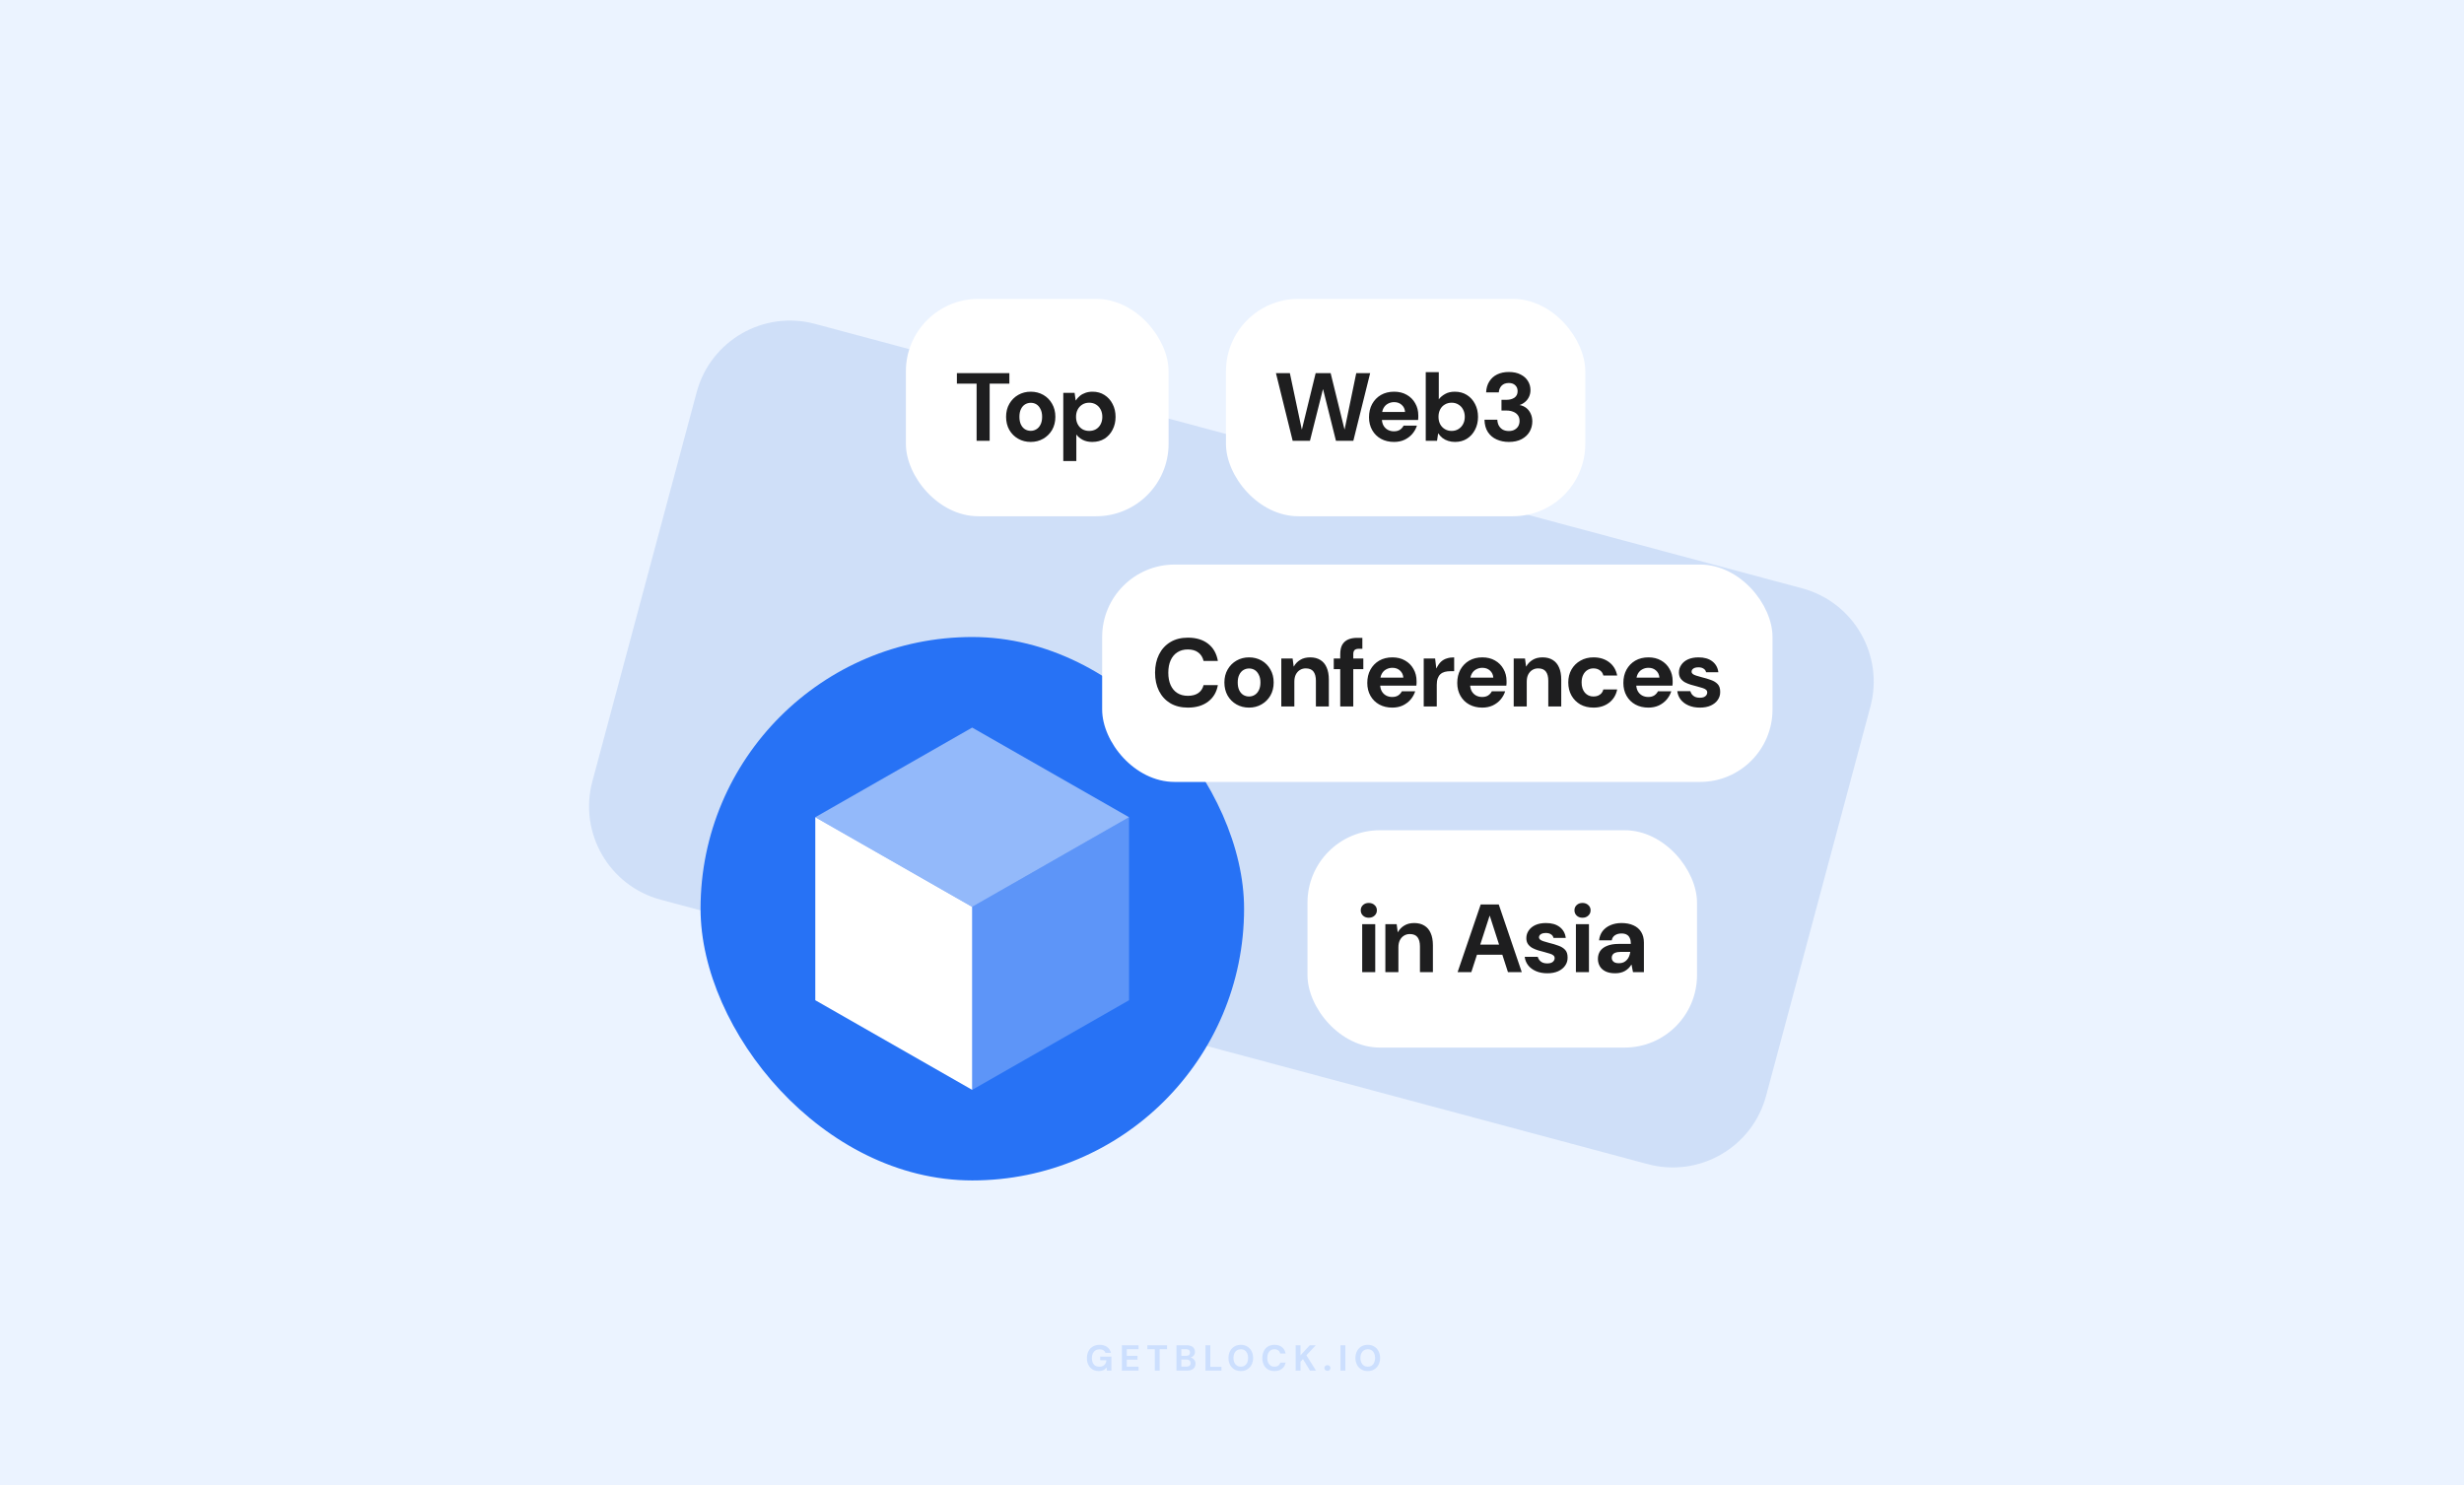<svg width="816" height="492" viewBox="0 0 816 492" fill="none" xmlns="http://www.w3.org/2000/svg">
<rect width="816" height="492" fill="#EBF3FF"/>
<path d="M230.718 129.91C235.292 112.839 252.839 102.708 269.91 107.282L596.791 194.87C613.862 199.444 623.992 216.991 619.418 234.062L584.876 362.976C580.302 380.046 562.755 390.177 545.684 385.603L218.803 298.015C201.732 293.441 191.601 275.895 196.175 258.824L230.718 129.91Z" fill="#CFDFF8"/>
<path opacity="0.16" d="M363.914 454.144C363.122 454.144 362.426 453.968 361.826 453.616C361.234 453.256 360.774 452.756 360.446 452.116C360.118 451.468 359.954 450.716 359.954 449.86C359.954 448.996 360.122 448.236 360.458 447.58C360.794 446.916 361.278 446.396 361.91 446.02C362.55 445.644 363.306 445.456 364.178 445.456C365.17 445.456 365.99 445.692 366.638 446.164C367.294 446.636 367.714 447.292 367.898 448.132H366.098C365.978 447.764 365.754 447.476 365.426 447.268C365.098 447.052 364.678 446.944 364.166 446.944C363.622 446.944 363.158 447.064 362.774 447.304C362.39 447.544 362.098 447.88 361.898 448.312C361.698 448.744 361.598 449.26 361.598 449.86C361.598 450.468 361.698 450.984 361.898 451.408C362.098 451.832 362.382 452.156 362.75 452.38C363.126 452.596 363.566 452.704 364.07 452.704C364.806 452.704 365.362 452.508 365.738 452.116C366.122 451.716 366.35 451.2 366.422 450.568H364.358V449.356H368.054V454H366.566L366.434 452.932C366.258 453.196 366.05 453.42 365.81 453.604C365.578 453.78 365.306 453.912 364.994 454C364.682 454.096 364.322 454.144 363.914 454.144ZM371.537 454V445.6H377.057V446.908H373.157V449.104H376.697V450.364H373.157V452.692H377.057V454H371.537ZM382.432 454V446.908H379.972V445.6H386.488V446.908H384.04V454H382.432ZM389.604 454V445.6H393.048C393.632 445.6 394.124 445.692 394.524 445.876C394.924 446.06 395.224 446.316 395.424 446.644C395.632 446.964 395.736 447.336 395.736 447.76C395.736 448.184 395.644 448.54 395.46 448.828C395.276 449.116 395.032 449.34 394.728 449.5C394.432 449.652 394.104 449.74 393.744 449.764L393.936 449.632C394.32 449.648 394.66 449.752 394.956 449.944C395.26 450.128 395.496 450.376 395.664 450.688C395.84 451 395.928 451.34 395.928 451.708C395.928 452.156 395.82 452.552 395.604 452.896C395.388 453.24 395.076 453.512 394.668 453.712C394.26 453.904 393.76 454 393.168 454H389.604ZM391.224 452.68H392.904C393.344 452.68 393.684 452.58 393.924 452.38C394.164 452.18 394.284 451.892 394.284 451.516C394.284 451.14 394.16 450.848 393.912 450.64C393.664 450.424 393.32 450.316 392.88 450.316H391.224V452.68ZM391.224 449.104H392.784C393.208 449.104 393.532 449.008 393.756 448.816C393.98 448.624 394.092 448.352 394.092 448C394.092 447.656 393.98 447.388 393.756 447.196C393.532 446.996 393.204 446.896 392.772 446.896H391.224V449.104ZM399.211 454V445.6H400.831V452.74H404.515V454H399.211ZM410.912 454.144C410.104 454.144 409.392 453.96 408.776 453.592C408.168 453.224 407.692 452.716 407.348 452.068C407.004 451.412 406.832 450.656 406.832 449.8C406.832 448.944 407.004 448.192 407.348 447.544C407.692 446.888 408.168 446.376 408.776 446.008C409.392 445.64 410.104 445.456 410.912 445.456C411.72 445.456 412.428 445.64 413.036 446.008C413.652 446.376 414.132 446.888 414.476 447.544C414.82 448.192 414.992 448.944 414.992 449.8C414.992 450.656 414.82 451.412 414.476 452.068C414.132 452.716 413.652 453.224 413.036 453.592C412.428 453.96 411.72 454.144 410.912 454.144ZM410.912 452.692C411.408 452.692 411.836 452.576 412.196 452.344C412.564 452.104 412.844 451.768 413.036 451.336C413.236 450.904 413.336 450.392 413.336 449.8C413.336 449.2 413.236 448.688 413.036 448.264C412.844 447.832 412.564 447.5 412.196 447.268C411.836 447.036 411.408 446.92 410.912 446.92C410.424 446.92 409.996 447.036 409.628 447.268C409.26 447.5 408.976 447.832 408.776 448.264C408.576 448.688 408.476 449.2 408.476 449.8C408.476 450.392 408.576 450.904 408.776 451.336C408.976 451.768 409.26 452.104 409.628 452.344C409.996 452.576 410.424 452.692 410.912 452.692ZM422.053 454.144C421.221 454.144 420.505 453.964 419.905 453.604C419.305 453.236 418.845 452.728 418.525 452.08C418.205 451.424 418.045 450.668 418.045 449.812C418.045 448.956 418.205 448.2 418.525 447.544C418.845 446.888 419.305 446.376 419.905 446.008C420.505 445.64 421.221 445.456 422.053 445.456C423.069 445.456 423.897 445.708 424.537 446.212C425.185 446.716 425.589 447.428 425.749 448.348H423.985C423.881 447.9 423.665 447.552 423.337 447.304C423.009 447.048 422.577 446.92 422.041 446.92C421.553 446.92 421.133 447.04 420.781 447.28C420.429 447.512 420.157 447.844 419.965 448.276C419.781 448.7 419.689 449.212 419.689 449.812C419.689 450.404 419.781 450.916 419.965 451.348C420.157 451.78 420.429 452.112 420.781 452.344C421.133 452.576 421.553 452.692 422.041 452.692C422.577 452.692 423.005 452.576 423.325 452.344C423.653 452.104 423.873 451.772 423.985 451.348H425.749C425.589 452.22 425.185 452.904 424.537 453.4C423.897 453.896 423.069 454.144 422.053 454.144ZM429.077 454V445.6H430.697V448.924L433.733 445.6H435.737L432.641 448.924L435.821 454H433.841L431.489 450.184L430.697 451.024V454H429.077ZM439.603 454.06C439.307 454.06 439.063 453.972 438.871 453.796C438.687 453.612 438.595 453.388 438.595 453.124C438.595 452.86 438.687 452.64 438.871 452.464C439.063 452.28 439.307 452.188 439.603 452.188C439.899 452.188 440.139 452.28 440.323 452.464C440.507 452.64 440.599 452.86 440.599 453.124C440.599 453.388 440.507 453.612 440.323 453.796C440.139 453.972 439.899 454.06 439.603 454.06ZM443.921 454V445.6H445.541V454H443.921ZM452.961 454.144C452.153 454.144 451.441 453.96 450.825 453.592C450.217 453.224 449.741 452.716 449.397 452.068C449.053 451.412 448.881 450.656 448.881 449.8C448.881 448.944 449.053 448.192 449.397 447.544C449.741 446.888 450.217 446.376 450.825 446.008C451.441 445.64 452.153 445.456 452.961 445.456C453.769 445.456 454.477 445.64 455.085 446.008C455.701 446.376 456.181 446.888 456.525 447.544C456.869 448.192 457.041 448.944 457.041 449.8C457.041 450.656 456.869 451.412 456.525 452.068C456.181 452.716 455.701 453.224 455.085 453.592C454.477 453.96 453.769 454.144 452.961 454.144ZM452.961 452.692C453.457 452.692 453.885 452.576 454.245 452.344C454.613 452.104 454.893 451.768 455.085 451.336C455.285 450.904 455.385 450.392 455.385 449.8C455.385 449.2 455.285 448.688 455.085 448.264C454.893 447.832 454.613 447.5 454.245 447.268C453.885 447.036 453.457 446.92 452.961 446.92C452.473 446.92 452.045 447.036 451.677 447.268C451.309 447.5 451.025 447.832 450.825 448.264C450.625 448.688 450.525 449.2 450.525 449.8C450.525 450.392 450.625 450.904 450.825 451.336C451.025 451.768 451.309 452.104 451.677 452.344C452.045 452.576 452.473 452.692 452.961 452.692Z" fill="#2772F5"/>
<rect x="300" y="99" width="87" height="72" rx="24" fill="white"/>
<path d="M323.422 146V127.088H316.894V123.6H334.27V127.088H327.742V146H323.422ZM341.344 146.384C339.808 146.384 338.421 146.032 337.184 145.328C335.947 144.624 334.965 143.643 334.24 142.384C333.536 141.125 333.184 139.685 333.184 138.064C333.184 136.421 333.547 134.981 334.272 133.744C334.997 132.485 335.979 131.504 337.216 130.8C338.453 130.096 339.829 129.744 341.344 129.744C342.88 129.744 344.267 130.096 345.504 130.8C346.741 131.504 347.712 132.485 348.416 133.744C349.141 134.981 349.504 136.421 349.504 138.064C349.504 139.707 349.141 141.157 348.416 142.416C347.691 143.653 346.709 144.624 345.472 145.328C344.256 146.032 342.88 146.384 341.344 146.384ZM341.344 142.704C342.027 142.704 342.645 142.533 343.2 142.192C343.776 141.851 344.235 141.339 344.576 140.656C344.939 139.952 345.12 139.088 345.12 138.064C345.12 137.04 344.939 136.187 344.576 135.504C344.235 134.8 343.787 134.277 343.232 133.936C342.677 133.595 342.059 133.424 341.376 133.424C340.693 133.424 340.064 133.595 339.488 133.936C338.912 134.277 338.453 134.8 338.112 135.504C337.771 136.187 337.6 137.04 337.6 138.064C337.6 139.088 337.771 139.952 338.112 140.656C338.453 141.339 338.901 141.851 339.456 142.192C340.032 142.533 340.661 142.704 341.344 142.704ZM352.127 152.72V130.128H355.871L356.223 132.624H356.287C356.65 132.069 357.087 131.579 357.599 131.152C358.133 130.704 358.751 130.363 359.455 130.128C360.159 129.872 360.949 129.744 361.823 129.744C363.317 129.744 364.629 130.107 365.759 130.832C366.911 131.557 367.807 132.549 368.447 133.808C369.109 135.045 369.439 136.475 369.439 138.096C369.439 139.675 369.109 141.093 368.447 142.352C367.807 143.611 366.911 144.603 365.759 145.328C364.607 146.032 363.263 146.384 361.727 146.384C360.533 146.384 359.487 146.16 358.591 145.712C357.695 145.243 356.981 144.645 356.447 143.92V152.72H352.127ZM360.703 142.736C361.557 142.736 362.314 142.544 362.975 142.16C363.637 141.755 364.149 141.2 364.511 140.496C364.874 139.792 365.055 138.992 365.055 138.096C365.055 137.179 364.874 136.368 364.511 135.664C364.149 134.96 363.637 134.405 362.975 134C362.314 133.595 361.557 133.392 360.703 133.392C359.85 133.392 359.093 133.595 358.431 134C357.77 134.405 357.258 134.96 356.895 135.664C356.533 136.347 356.351 137.147 356.351 138.064C356.351 138.981 356.533 139.792 356.895 140.496C357.258 141.2 357.77 141.755 358.431 142.16C359.093 142.544 359.85 142.736 360.703 142.736Z" fill="#1E1E1F"/>
<rect x="406" y="99" width="119" height="72" rx="24" fill="white"/>
<path d="M428.09 146L422.554 123.6H427.162L431.098 142.192H431.162L435.706 123.6H440.666L445.242 142.192H445.306L449.146 123.6H453.754L448.186 146H442.426L438.17 128.976H438.106L433.818 146H428.09ZM461.663 146.384C460.042 146.384 458.602 146.043 457.343 145.36C456.106 144.677 455.135 143.717 454.431 142.48C453.727 141.243 453.375 139.824 453.375 138.224C453.375 136.56 453.717 135.099 454.399 133.84C455.103 132.56 456.074 131.557 457.311 130.832C458.57 130.107 460.031 129.744 461.695 129.744C463.274 129.744 464.661 130.085 465.855 130.768C467.071 131.451 468.01 132.389 468.671 133.584C469.354 134.757 469.695 136.091 469.695 137.584C469.695 137.797 469.695 138.043 469.695 138.32C469.695 138.576 469.674 138.843 469.631 139.12H456.447V136.464H465.311C465.247 135.483 464.874 134.693 464.191 134.096C463.53 133.499 462.698 133.2 461.695 133.2C460.949 133.2 460.266 133.371 459.647 133.712C459.029 134.032 458.538 134.523 458.175 135.184C457.813 135.845 457.631 136.688 457.631 137.712V138.64C457.631 139.515 457.802 140.272 458.143 140.912C458.485 141.531 458.954 142.011 459.551 142.352C460.17 142.693 460.863 142.864 461.631 142.864C462.421 142.864 463.082 142.693 463.615 142.352C464.149 141.989 464.554 141.531 464.831 140.976H469.247C468.927 141.979 468.415 142.896 467.711 143.728C467.007 144.539 466.143 145.189 465.119 145.68C464.095 146.149 462.943 146.384 461.663 146.384ZM481.858 146.384C481.026 146.384 480.258 146.267 479.554 146.032C478.872 145.819 478.253 145.499 477.698 145.072C477.165 144.645 476.706 144.144 476.322 143.568H476.258L475.906 146H472.162V123.28H476.482V132.272C476.994 131.589 477.688 131.003 478.562 130.512C479.437 130 480.514 129.744 481.794 129.744C483.309 129.744 484.642 130.107 485.794 130.832C486.946 131.557 487.842 132.549 488.482 133.808C489.144 135.045 489.474 136.475 489.474 138.096C489.474 139.675 489.144 141.093 488.482 142.352C487.842 143.611 486.946 144.603 485.794 145.328C484.664 146.032 483.352 146.384 481.858 146.384ZM480.738 142.736C481.592 142.736 482.338 142.533 482.978 142.128C483.64 141.723 484.152 141.179 484.514 140.496C484.898 139.792 485.09 138.981 485.09 138.064C485.09 137.147 484.898 136.336 484.514 135.632C484.152 134.928 483.64 134.384 482.978 134C482.338 133.595 481.592 133.392 480.738 133.392C479.885 133.392 479.128 133.595 478.466 134C477.805 134.384 477.293 134.928 476.93 135.632C476.568 136.336 476.386 137.147 476.386 138.064C476.386 138.981 476.568 139.792 476.93 140.496C477.293 141.179 477.805 141.723 478.466 142.128C479.128 142.533 479.885 142.736 480.738 142.736ZM499.677 146.384C498.226 146.384 496.893 146.117 495.677 145.584C494.461 145.051 493.49 144.24 492.765 143.152C492.039 142.064 491.655 140.688 491.613 139.024H495.869C495.89 139.728 496.05 140.368 496.349 140.944C496.647 141.499 497.074 141.947 497.629 142.288C498.205 142.608 498.887 142.768 499.677 142.768C500.445 142.768 501.085 142.619 501.597 142.32C502.13 142.021 502.535 141.627 502.812 141.136C503.09 140.645 503.229 140.08 503.229 139.44C503.229 138.672 503.047 138.043 502.684 137.552C502.322 137.04 501.81 136.656 501.149 136.4C500.509 136.123 499.762 135.984 498.908 135.984H497.244V132.432H498.908C499.954 132.432 500.828 132.197 501.533 131.728C502.237 131.237 502.588 130.512 502.588 129.552C502.588 128.741 502.322 128.091 501.788 127.6C501.277 127.109 500.573 126.864 499.677 126.864C498.653 126.864 497.853 127.163 497.277 127.76C496.722 128.357 496.413 129.093 496.349 129.968H492.157C492.221 128.56 492.573 127.355 493.213 126.352C493.853 125.328 494.727 124.549 495.837 124.016C496.946 123.483 498.226 123.216 499.677 123.216C501.213 123.216 502.514 123.493 503.581 124.048C504.647 124.581 505.458 125.307 506.012 126.224C506.567 127.12 506.845 128.112 506.845 129.2C506.845 130.053 506.674 130.821 506.332 131.504C506.012 132.165 505.575 132.72 505.021 133.168C504.487 133.616 503.89 133.947 503.229 134.16C504.061 134.309 504.797 134.629 505.437 135.12C506.077 135.611 506.567 136.24 506.908 137.008C507.271 137.755 507.453 138.619 507.453 139.6C507.453 140.816 507.154 141.947 506.557 142.992C505.959 144.016 505.085 144.837 503.932 145.456C502.781 146.075 501.362 146.384 499.677 146.384Z" fill="#1E1E1F"/>
<rect x="232" y="211" width="180" height="180" rx="90" fill="#2772F5"/>
<path d="M321.951 300.383V361L270 331.31V270.693L321.951 300.383Z" fill="white"/>
<path opacity="0.25" d="M321.953 300.383L373.904 270.693V331.31L321.953 361V300.383Z" fill="white"/>
<path opacity="0.5" d="M321.951 241L373.902 270.69L321.951 300.38L270 270.69L321.951 241Z" fill="white"/>
<rect x="365" y="187" width="222" height="72" rx="24" fill="white"/>
<path d="M393.401 234.384C391.161 234.384 389.219 233.904 387.577 232.944C385.955 231.963 384.707 230.608 383.833 228.88C382.958 227.131 382.521 225.115 382.521 222.832C382.521 220.549 382.958 218.533 383.833 216.784C384.707 215.035 385.955 213.669 387.577 212.688C389.198 211.707 391.139 211.216 393.401 211.216C396.131 211.216 398.361 211.888 400.089 213.232C401.817 214.576 402.894 216.475 403.321 218.928H398.585C398.307 217.733 397.731 216.805 396.857 216.144C395.982 215.461 394.819 215.12 393.369 215.12C392.025 215.12 390.862 215.44 389.881 216.08C388.921 216.699 388.185 217.584 387.673 218.736C387.161 219.888 386.905 221.253 386.905 222.832C386.905 224.411 387.161 225.776 387.673 226.928C388.185 228.059 388.921 228.933 389.881 229.552C390.862 230.171 392.025 230.48 393.369 230.48C394.819 230.48 395.982 230.171 396.857 229.552C397.731 228.933 398.307 228.059 398.585 226.928H403.321C402.915 229.253 401.838 231.077 400.089 232.4C398.361 233.723 396.131 234.384 393.401 234.384ZM413.64 234.384C412.104 234.384 410.717 234.032 409.48 233.328C408.242 232.624 407.261 231.643 406.536 230.384C405.832 229.125 405.48 227.685 405.48 226.064C405.48 224.421 405.842 222.981 406.568 221.744C407.293 220.485 408.274 219.504 409.512 218.8C410.749 218.096 412.125 217.744 413.64 217.744C415.176 217.744 416.562 218.096 417.8 218.8C419.037 219.504 420.008 220.485 420.712 221.744C421.437 222.981 421.8 224.421 421.8 226.064C421.8 227.707 421.437 229.157 420.712 230.416C419.986 231.653 419.005 232.624 417.768 233.328C416.552 234.032 415.176 234.384 413.64 234.384ZM413.64 230.704C414.322 230.704 414.941 230.533 415.496 230.192C416.072 229.851 416.53 229.339 416.872 228.656C417.234 227.952 417.416 227.088 417.416 226.064C417.416 225.04 417.234 224.187 416.872 223.504C416.53 222.8 416.082 222.277 415.528 221.936C414.973 221.595 414.354 221.424 413.672 221.424C412.989 221.424 412.36 221.595 411.784 221.936C411.208 222.277 410.749 222.8 410.408 223.504C410.066 224.187 409.896 225.04 409.896 226.064C409.896 227.088 410.066 227.952 410.408 228.656C410.749 229.339 411.197 229.851 411.752 230.192C412.328 230.533 412.957 230.704 413.64 230.704ZM424.327 234V218.128H428.071L428.423 220.752H428.487C428.999 219.835 429.703 219.109 430.599 218.576C431.495 218.021 432.594 217.744 433.895 217.744C435.218 217.744 436.338 218.032 437.255 218.608C438.172 219.163 438.866 219.984 439.335 221.072C439.826 222.16 440.071 223.504 440.071 225.104V234H435.783V225.488C435.783 224.165 435.516 223.152 434.983 222.448C434.45 221.744 433.596 221.392 432.423 221.392C431.698 221.392 431.047 221.573 430.471 221.936C429.916 222.277 429.468 222.779 429.127 223.44C428.807 224.08 428.647 224.869 428.647 225.808V234H424.327ZM443.842 234V216.752C443.842 215.408 444.066 214.341 444.514 213.552C444.983 212.763 445.634 212.187 446.466 211.824C447.298 211.461 448.279 211.28 449.41 211.28H451.17V214.896H450.05C449.389 214.896 448.909 215.035 448.61 215.312C448.311 215.589 448.162 216.059 448.162 216.72V234H443.842ZM441.698 221.648V218.128H451.49V221.648H441.698ZM461.089 234.384C459.468 234.384 458.028 234.043 456.769 233.36C455.532 232.677 454.561 231.717 453.857 230.48C453.153 229.243 452.801 227.824 452.801 226.224C452.801 224.56 453.142 223.099 453.825 221.84C454.529 220.56 455.5 219.557 456.737 218.832C457.996 218.107 459.457 217.744 461.121 217.744C462.7 217.744 464.086 218.085 465.281 218.768C466.497 219.451 467.436 220.389 468.097 221.584C468.78 222.757 469.121 224.091 469.121 225.584C469.121 225.797 469.121 226.043 469.121 226.32C469.121 226.576 469.1 226.843 469.057 227.12H455.873V224.464H464.737C464.673 223.483 464.3 222.693 463.617 222.096C462.956 221.499 462.124 221.2 461.121 221.2C460.374 221.2 459.692 221.371 459.073 221.712C458.454 222.032 457.964 222.523 457.601 223.184C457.238 223.845 457.057 224.688 457.057 225.712V226.64C457.057 227.515 457.228 228.272 457.569 228.912C457.91 229.531 458.38 230.011 458.977 230.352C459.596 230.693 460.289 230.864 461.057 230.864C461.846 230.864 462.508 230.693 463.041 230.352C463.574 229.989 463.98 229.531 464.257 228.976H468.673C468.353 229.979 467.841 230.896 467.137 231.728C466.433 232.539 465.569 233.189 464.545 233.68C463.521 234.149 462.369 234.384 461.089 234.384ZM471.492 234V218.128H475.268L475.652 221.36H475.716C476.143 220.464 476.633 219.749 477.188 219.216C477.764 218.683 478.415 218.309 479.14 218.096C479.865 217.861 480.676 217.744 481.572 217.744V222.32H480.388C479.684 222.32 479.044 222.395 478.468 222.544C477.913 222.693 477.433 222.949 477.028 223.312C476.644 223.653 476.345 224.112 476.132 224.688C475.919 225.264 475.812 225.979 475.812 226.832V234H471.492ZM490.886 234.384C489.265 234.384 487.825 234.043 486.566 233.36C485.329 232.677 484.358 231.717 483.654 230.48C482.95 229.243 482.598 227.824 482.598 226.224C482.598 224.56 482.94 223.099 483.622 221.84C484.326 220.56 485.297 219.557 486.534 218.832C487.793 218.107 489.254 217.744 490.918 217.744C492.497 217.744 493.884 218.085 495.078 218.768C496.294 219.451 497.233 220.389 497.894 221.584C498.577 222.757 498.918 224.091 498.918 225.584C498.918 225.797 498.918 226.043 498.918 226.32C498.918 226.576 498.897 226.843 498.854 227.12H485.67V224.464H494.534C494.47 223.483 494.097 222.693 493.414 222.096C492.753 221.499 491.921 221.2 490.918 221.2C490.172 221.2 489.489 221.371 488.87 221.712C488.252 222.032 487.761 222.523 487.398 223.184C487.036 223.845 486.854 224.688 486.854 225.712V226.64C486.854 227.515 487.025 228.272 487.366 228.912C487.708 229.531 488.177 230.011 488.774 230.352C489.393 230.693 490.086 230.864 490.854 230.864C491.644 230.864 492.305 230.693 492.838 230.352C493.372 229.989 493.777 229.531 494.054 228.976H498.47C498.15 229.979 497.638 230.896 496.934 231.728C496.23 232.539 495.366 233.189 494.342 233.68C493.318 234.149 492.166 234.384 490.886 234.384ZM501.29 234V218.128H505.034L505.386 220.752H505.45C505.962 219.835 506.666 219.109 507.562 218.576C508.458 218.021 509.556 217.744 510.858 217.744C512.18 217.744 513.3 218.032 514.218 218.608C515.135 219.163 515.828 219.984 516.298 221.072C516.788 222.16 517.034 223.504 517.034 225.104V234H512.746V225.488C512.746 224.165 512.479 223.152 511.946 222.448C511.412 221.744 510.559 221.392 509.386 221.392C508.66 221.392 508.01 221.573 507.434 221.936C506.879 222.277 506.431 222.779 506.09 223.44C505.77 224.08 505.61 224.869 505.61 225.808V234H501.29ZM527.717 234.384C526.053 234.384 524.591 234.032 523.333 233.328C522.095 232.603 521.125 231.621 520.421 230.384C519.717 229.125 519.365 227.685 519.365 226.064C519.365 224.443 519.717 223.013 520.421 221.776C521.146 220.517 522.138 219.536 523.397 218.832C524.655 218.107 526.095 217.744 527.717 217.744C529.765 217.744 531.493 218.277 532.901 219.344C534.309 220.411 535.194 221.883 535.557 223.76H530.981C530.81 223.013 530.426 222.437 529.829 222.032C529.231 221.605 528.517 221.392 527.685 221.392C526.938 221.392 526.266 221.584 525.669 221.968C525.093 222.331 524.634 222.864 524.293 223.568C523.951 224.251 523.781 225.083 523.781 226.064C523.781 226.789 523.877 227.44 524.069 228.016C524.261 228.571 524.527 229.051 524.869 229.456C525.231 229.861 525.647 230.171 526.117 230.384C526.586 230.597 527.109 230.704 527.685 230.704C528.239 230.704 528.741 230.619 529.189 230.448C529.637 230.256 530.021 229.989 530.341 229.648C530.661 229.285 530.874 228.859 530.981 228.368H535.557C535.194 230.203 534.309 231.664 532.901 232.752C531.493 233.84 529.765 234.384 527.717 234.384ZM545.895 234.384C544.274 234.384 542.834 234.043 541.575 233.36C540.338 232.677 539.367 231.717 538.663 230.48C537.959 229.243 537.607 227.824 537.607 226.224C537.607 224.56 537.948 223.099 538.631 221.84C539.335 220.56 540.306 219.557 541.543 218.832C542.802 218.107 544.263 217.744 545.927 217.744C547.506 217.744 548.892 218.085 550.087 218.768C551.303 219.451 552.242 220.389 552.903 221.584C553.586 222.757 553.927 224.091 553.927 225.584C553.927 225.797 553.927 226.043 553.927 226.32C553.927 226.576 553.906 226.843 553.863 227.12H540.679V224.464H549.543C549.479 223.483 549.106 222.693 548.423 222.096C547.762 221.499 546.93 221.2 545.927 221.2C545.18 221.2 544.498 221.371 543.879 221.712C543.26 222.032 542.77 222.523 542.407 223.184C542.044 223.845 541.863 224.688 541.863 225.712V226.64C541.863 227.515 542.034 228.272 542.375 228.912C542.716 229.531 543.186 230.011 543.783 230.352C544.402 230.693 545.095 230.864 545.863 230.864C546.652 230.864 547.314 230.693 547.847 230.352C548.38 229.989 548.786 229.531 549.063 228.976H553.479C553.159 229.979 552.647 230.896 551.943 231.728C551.239 232.539 550.375 233.189 549.351 233.68C548.327 234.149 547.175 234.384 545.895 234.384ZM562.954 234.384C561.546 234.384 560.298 234.149 559.21 233.68C558.122 233.211 557.258 232.571 556.618 231.76C555.978 230.928 555.594 229.989 555.466 228.944H559.786C559.893 229.328 560.074 229.691 560.33 230.032C560.586 230.352 560.928 230.619 561.354 230.832C561.802 231.024 562.314 231.12 562.89 231.12C563.466 231.12 563.936 231.045 564.298 230.896C564.661 230.725 564.928 230.512 565.098 230.256C565.29 229.979 565.386 229.701 565.386 229.424C565.386 228.997 565.248 228.677 564.97 228.464C564.714 228.229 564.33 228.037 563.818 227.888C563.328 227.717 562.741 227.547 562.058 227.376C561.376 227.205 560.672 227.013 559.946 226.8C559.242 226.587 558.592 226.32 557.994 226C557.397 225.659 556.917 225.232 556.554 224.72C556.192 224.187 556.01 223.525 556.01 222.736C556.01 221.819 556.266 220.987 556.778 220.24C557.29 219.472 558.026 218.864 558.986 218.416C559.968 217.968 561.141 217.744 562.506 217.744C564.405 217.744 565.92 218.181 567.05 219.056C568.202 219.931 568.874 221.136 569.066 222.672H565.002C564.896 222.16 564.618 221.765 564.17 221.488C563.744 221.189 563.178 221.04 562.474 221.04C561.749 221.04 561.184 221.179 560.778 221.456C560.394 221.733 560.202 222.075 560.202 222.48C560.202 222.779 560.33 223.035 560.586 223.248C560.864 223.461 561.248 223.643 561.738 223.792C562.229 223.941 562.816 224.112 563.498 224.304C564.65 224.581 565.685 224.891 566.602 225.232C567.541 225.552 568.288 226.011 568.842 226.608C569.397 227.184 569.674 228.027 569.674 229.136C569.696 230.139 569.429 231.035 568.874 231.824C568.341 232.613 567.562 233.243 566.538 233.712C565.536 234.16 564.341 234.384 562.954 234.384Z" fill="#1E1E1F"/>
<rect x="433" y="275" width="129" height="72" rx="24" fill="white"/>
<path d="M451.116 322V306.128H455.436V322H451.116ZM453.292 303.984C452.503 303.984 451.863 303.749 451.372 303.28C450.881 302.811 450.636 302.224 450.636 301.52C450.636 300.816 450.881 300.24 451.372 299.792C451.863 299.323 452.503 299.088 453.292 299.088C454.081 299.088 454.721 299.323 455.212 299.792C455.724 300.24 455.98 300.816 455.98 301.52C455.98 302.224 455.724 302.811 455.212 303.28C454.721 303.749 454.081 303.984 453.292 303.984ZM458.788 322V306.128H462.532L462.884 308.752H462.948C463.46 307.835 464.164 307.109 465.06 306.576C465.956 306.021 467.055 305.744 468.356 305.744C469.679 305.744 470.799 306.032 471.716 306.608C472.634 307.163 473.327 307.984 473.796 309.072C474.287 310.16 474.532 311.504 474.532 313.104V322H470.244V313.488C470.244 312.165 469.978 311.152 469.444 310.448C468.911 309.744 468.058 309.392 466.884 309.392C466.159 309.392 465.508 309.573 464.932 309.936C464.378 310.277 463.93 310.779 463.588 311.44C463.268 312.08 463.108 312.869 463.108 313.808V322H458.788ZM482.713 322L490.361 299.6H496.345L503.961 322H499.385L493.369 303.344H493.305L487.257 322H482.713ZM486.329 316.24L487.481 312.88H498.873L499.993 316.24H486.329ZM512.422 322.384C511.014 322.384 509.766 322.149 508.678 321.68C507.59 321.211 506.726 320.571 506.086 319.76C505.446 318.928 505.062 317.989 504.934 316.944H509.254C509.361 317.328 509.542 317.691 509.798 318.032C510.054 318.352 510.395 318.619 510.822 318.832C511.27 319.024 511.782 319.12 512.358 319.12C512.934 319.12 513.403 319.045 513.766 318.896C514.129 318.725 514.395 318.512 514.566 318.256C514.758 317.979 514.854 317.701 514.854 317.424C514.854 316.997 514.715 316.677 514.438 316.464C514.182 316.229 513.798 316.037 513.286 315.888C512.795 315.717 512.209 315.547 511.526 315.376C510.843 315.205 510.139 315.013 509.414 314.8C508.71 314.587 508.059 314.32 507.462 314C506.865 313.659 506.385 313.232 506.022 312.72C505.659 312.187 505.478 311.525 505.478 310.736C505.478 309.819 505.734 308.987 506.246 308.24C506.758 307.472 507.494 306.864 508.454 306.416C509.435 305.968 510.609 305.744 511.974 305.744C513.873 305.744 515.387 306.181 516.518 307.056C517.67 307.931 518.342 309.136 518.534 310.672H514.47C514.363 310.16 514.086 309.765 513.638 309.488C513.211 309.189 512.646 309.04 511.942 309.04C511.217 309.04 510.651 309.179 510.246 309.456C509.862 309.733 509.67 310.075 509.67 310.48C509.67 310.779 509.798 311.035 510.054 311.248C510.331 311.461 510.715 311.643 511.206 311.792C511.697 311.941 512.283 312.112 512.966 312.304C514.118 312.581 515.153 312.891 516.07 313.232C517.009 313.552 517.755 314.011 518.31 314.608C518.865 315.184 519.142 316.027 519.142 317.136C519.163 318.139 518.897 319.035 518.342 319.824C517.809 320.613 517.03 321.243 516.006 321.712C515.003 322.16 513.809 322.384 512.422 322.384ZM521.891 322V306.128H526.211V322H521.891ZM524.067 303.984C523.278 303.984 522.638 303.749 522.147 303.28C521.656 302.811 521.411 302.224 521.411 301.52C521.411 300.816 521.656 300.24 522.147 299.792C522.638 299.323 523.278 299.088 524.067 299.088C524.856 299.088 525.496 299.323 525.987 299.792C526.499 300.24 526.755 300.816 526.755 301.52C526.755 302.224 526.499 302.811 525.987 303.28C525.496 303.749 524.856 303.984 524.067 303.984ZM534.907 322.384C533.606 322.384 532.529 322.171 531.675 321.744C530.822 321.317 530.193 320.741 529.787 320.016C529.382 319.291 529.179 318.491 529.179 317.616C529.179 316.635 529.425 315.771 529.915 315.024C530.427 314.277 531.195 313.701 532.219 313.296C533.243 312.869 534.534 312.656 536.091 312.656H540.091C540.091 311.867 539.974 311.227 539.739 310.736C539.526 310.224 539.185 309.84 538.715 309.584C538.267 309.328 537.691 309.2 536.987 309.2C536.155 309.2 535.441 309.392 534.843 309.776C534.267 310.139 533.905 310.704 533.755 311.472H529.563C529.691 310.299 530.075 309.285 530.715 308.432C531.377 307.579 532.251 306.917 533.339 306.448C534.427 305.979 535.643 305.744 536.987 305.744C538.523 305.744 539.846 306 540.955 306.512C542.065 307.003 542.918 307.739 543.515 308.72C544.113 309.68 544.411 310.853 544.411 312.24V322H540.795L540.315 319.536H540.251C539.974 319.984 539.654 320.389 539.291 320.752C538.929 321.093 538.523 321.392 538.075 321.648C537.649 321.883 537.169 322.064 536.635 322.192C536.102 322.32 535.526 322.384 534.907 322.384ZM536.123 319.056C536.699 319.056 537.211 318.96 537.659 318.768C538.107 318.555 538.481 318.277 538.779 317.936C539.099 317.595 539.345 317.2 539.515 316.752C539.707 316.283 539.835 315.803 539.899 315.312H536.571C535.91 315.312 535.366 315.397 534.939 315.568C534.534 315.717 534.235 315.941 534.043 316.24C533.851 316.517 533.755 316.848 533.755 317.232C533.755 317.616 533.851 317.947 534.043 318.224C534.235 318.501 534.513 318.715 534.875 318.864C535.238 318.992 535.654 319.056 536.123 319.056Z" fill="#1E1E1F"/>
</svg>
